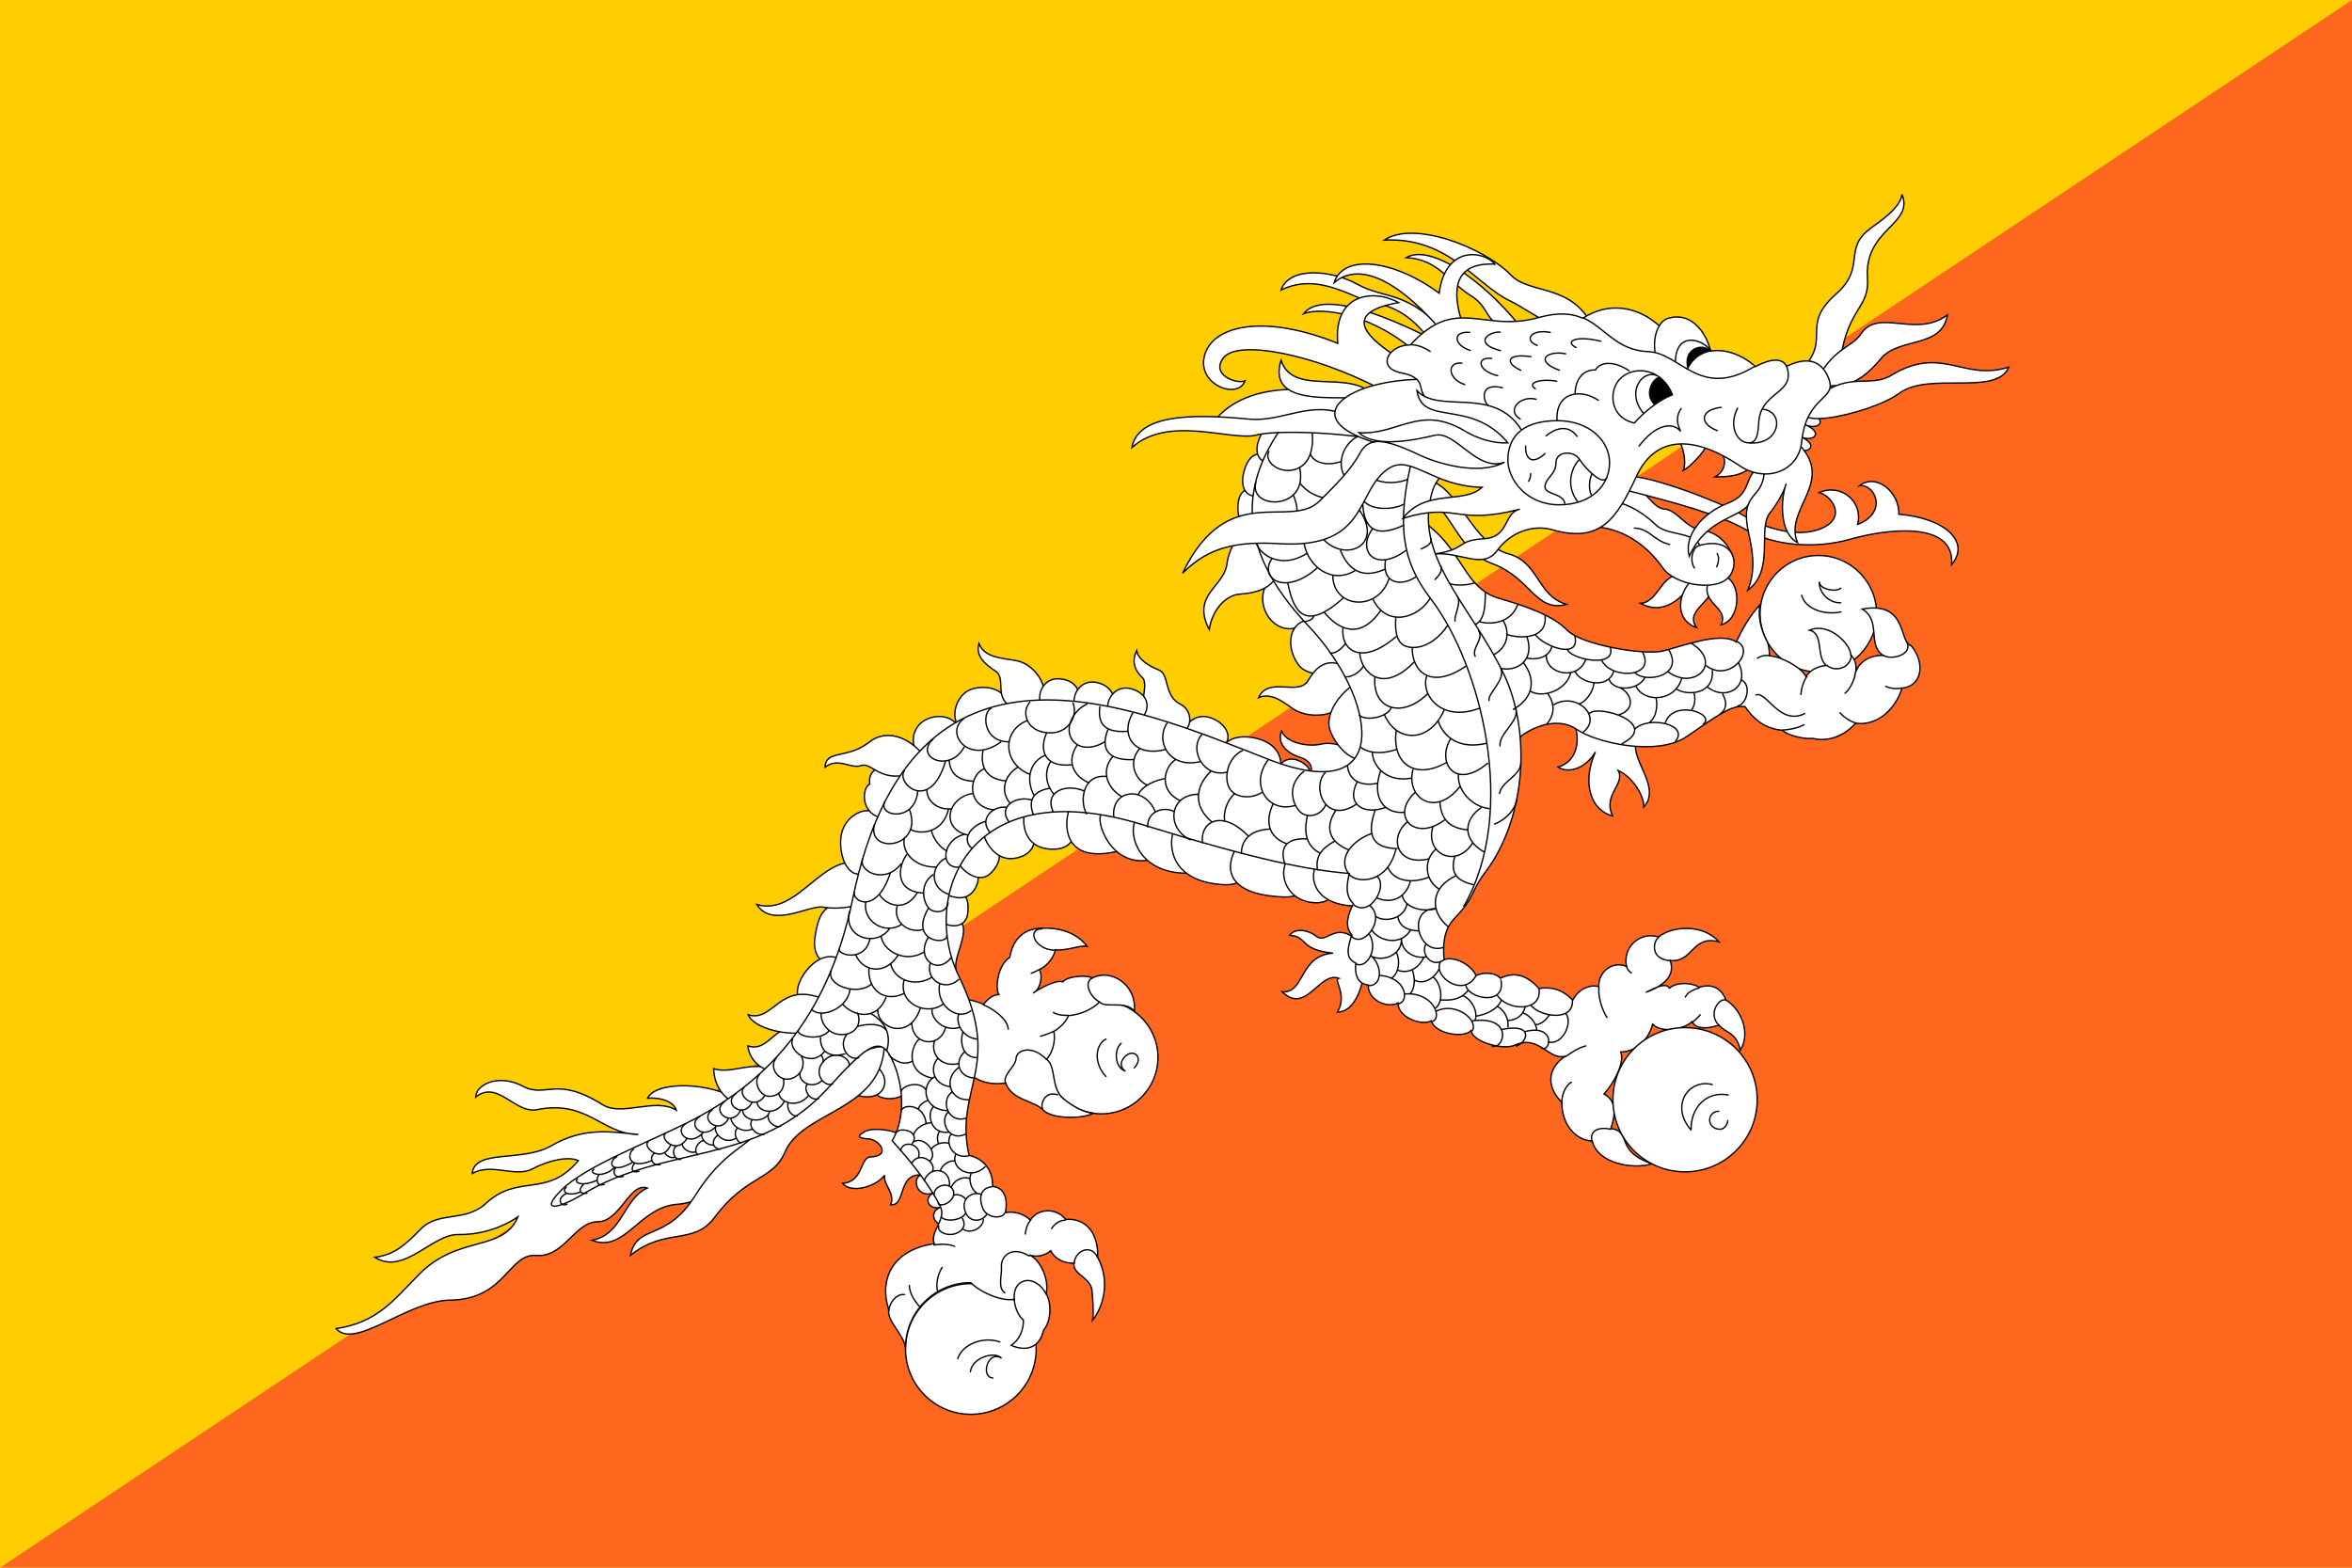 <svg height="600" width="900" xmlns="http://www.w3.org/2000/svg"><path d="m0 0h900v600h-900z" fill="#ffcd00"/><path d="m0 600h900v-600z" fill="#ff671f"/><g stroke="#000"><g stroke-width=".521"><g fill="#fff"><path d="m481.7 187.6c-5-1.8-8.2.8-8 7.2s3.5 10.1 8.5 7.7l-.5-15z"/><path d="m486.1 175.5c-4.2-3.3-8-1.9-9.9 4.3s.1 10.7 5.6 10.1l4.4-14.3z"/><path d="m493 163.9c-3.6-3.9-7.6-3.1-10.5 2.6s-1.6 10.6 3.9 10.8zm-4.5 56.7c-6.1 2.3-6.8 10.6-2.9 15.8s10.9 6.1 14.8 0z"/><path d="m481.4 202.9c-5.8-1.9-11 5.9-11.9 12.9-1.1 8.9-13.7 11.8-6.8 25.1 1.4-8.5 7.1-13.2 11.6-13.5s11.3-1.3 14.2-6.8zm18.4 34.5c-6.8 1.6-7.7 10.6-2.9 17.1 4.1 5.5 17.1 4.2 16.7-1.3zm19.2 54.3c.3-5.8-9-8-13.5-6.9s-13.1-.2-15.1-5c-1.6 3.9.7 8 7.2 10.1 4.9 1.6 4.8 5.2 3.4 6.8 3.7.6 14.7.6 18-5z"/><path d="m513.6 254.6c-6.6-2.9-10.5 1.5-13 5.8-3.7 6.3-15.1-1.8-19 6.6 5.2-2.3 10.6 2.6 13 4.2 7.1 4.7 20.8 3.2 22.7-7.7z"/><path d="m517.5 262.3c-6.6 5-9.2 10.9-9 15s5.8 12.9 11.9 13.4c3.5-7.2 5.3-22.5-2.9-28.3zm-27.4 31.1c0-2.4 3.5-3.4 6-2.6s6.1 3.2 4.8 5.8zm-36.4-13.2c-.6-2.9 4-7.9 10.3-5.2s7.1 8 4.5 10.1l-14.8-5z"/><path d="m469 285.5c-.5-1.6 4-4.8 11.8-2.9 7.7 1.9 9.6 6.9 9.3 10.8zm-16.1-5.3c4-3.1 2.5-8.9-1.1-10.6-6.6-3.2-4.2-11.6-8.4-13.2s-8.2-4.5-8.4-7.4c-2.1 4-.8 7.7 2.1 10.3s-2.3 13 1.4 15.8zm-86.3-2.3c-3.4-5.3-11.4-4.3-14.8-.6s-2.9 9.2.3 11.6zm19.3-7.9c-1.3-7.1-9.8-7.9-14.5-6.1s-7.9 8.9-4.8 14z"/><path d="m398.8 269c3.1-6-2.9-14.8-9.7-16.1-5.6-1.1-12.3-1-14.5-6.6-1.4 4.8 2.3 7.9 6.4 10.6s-.8 9.8 6 13.8l11.8-1.8z"/><path d="m398.2 269.3c-1.4-4.3 1.4-9.9 7.2-9.5s9.1 4.6 6.5 9.9l-13.8-.3z"/><path d="m411.1 269.6c-.8-4.4 2.8-9.6 8.5-8.4s8.3 5.8 5.1 10.7z"/><path d="m423.9 271.6c-.6-4.5 3.3-9.5 8.9-8s8 6.2 4.5 10.9zm-97.1 73.8c-10.8 0-13.4 2.6-15 13.7-1.9 13.8 16.9 15.5 15-13.7z"/><path d="m331.6 330.9c-16.6-6.3-25.6 20-42 15.3 5.9 9.3 20.1 0 25.4 1 9 1.6 28.5-1.8 16.6-16.3zm-10.8 35.9c-8.2-3.7-17.1 8.9-15.5 14.3 2 7 20.8 1.3 15.5-14.3zm-38.3 54.1c4.5 1.3 10 3.9 9 12.6s-17.4 26.4-32.2 27.4-20.1 18.8-32.8 13.8c11.9-2.3 11.9-15.8 21.2-20-6.8-2.4-10.3 12.9-19 12.9s-12.9 13.8-23.5 12.9-11.7 16.9-33 17.1c-16.3.2-36.4 19.2-43.6 10.9 15.8-2.3 22.1-11 31.6-20.6 15.1-15.5 32.2-8.5 38-22.2-6.9 4.7-15 6.9-22.9 6.8-9.9-.2-20.8 15.8-31.9 8.7 6.4-.8 10.6-3.5 17.4-10.6 6.9-7.3 17.1-2.6 25.1-10 12.6-11.6 23.3-1.9 35.4-16.4-3.4-1.6-10.6-.5-17.4 3.1s-15.5-2.4-23.2 1.8c1-9.5 19-4.1 30.3-10.6 12.7-7.4 23.3-5.2 33.3-4.3-14-.1-19.5-13.4-38.8-9.5-8.4 1.7-15.1-11.6-23.5-4.8.2-5 9-9 18-4.2s12.6-4.2 30.6 7.1c7.4 4.7 20.1-2.9 28.2 2.1-1-3.1-5.6-5-11-4.6 3.4-6.9 25.2-6 34.7.9z"/><path d="m296.8 410.4c-7.1-5.5-16.9 1.1-23.7-1.4 0 4.5 2.3 11.3 9.7 13.8 2.3-1.6 12.4-10.5 14-12.4z"/><path d="m307.9 394.8c-11.1-5.6-13 8.4-21.7 5.5.3 4 3.5 9 10.6 10.1z"/><path d="m314.5 382.1c-16.4-6.4-18.5 9.3-28.2 6.3 2.3 5.5 16.1 8.4 23.2 6.4zm22.5-69.1c-4.3-6.1-13.5-1.1-15 6.1s2.1 17.4 8.2 15.1z"/><path d="m348.1 293.7c-7.6-1.8-16.3-1-15.3 6.4-2.9 1.3-3.7 10.8 4.2 12.9z"/><path d="m353.1 288.7c-7.4-8.7-15.7-8.5-20.3-4.8-8.5 6.8-16.8 2.9-17.1 9.7 5.2-3.9 9.7.8 13.8-.6s7.2 6.6 18.8 3.2zm-17.8 129.9c1.1 2.1 8 3.1 11.4-.5 4.5-4.7-.5-17.7-7.6-18.7s-7.7 14.7-3.9 19.2z"/><path d="m327.2 418.9c10.1 3.7 14.5-4.7 9-10-1.5 1.8-6.8 8.2-9 10z"/><path d="m289.2 432.8c-1.9 5.8-11.9 6.8-23.2 24.8s-22.1 10.5-24.8 22.9c13.5-10.9 24.1-3.7 32.2-14.5 12.2-16.4 22.3-14.1 27-25.1 6.8-15.8 36.4-15.5 38-40.2-10-1.9-41.5 24.8-49.3 32.2zm254-243.4c12.9 4.2 13.2 20.9 28 26.4s16.3 18.7 28.3 15.5c-11.3-3.1-10.5-16.1-22.2-19.3-13.8-3.8-19-24.8-29.9-28m54.9 92.9c2.3 5.2 1.9 14.3-6.1 16.7 4.3 2.7 10.8.2 14.3-5.8-5.3 11.8-1.8 22.4 6.6 24.5-4-8.2 5-12.1 2.1-17.4 5.3 2.3 10 9.5 9.8 14 6.9-7.7-5.2-18-2.9-25.3l-23.8-6.8zm-83.4 82.7c-7.9-6.9-11.3 1.8-15.1-1.2-3.6-2.8-8.5-3.2-10.3-.4 6.8.2 3.5 5.5 16.6 6.8-13.1.9-10.7 15.5-19.5 14.8 9.3 8.9 14.2-7.9 21.7-5.2-2.3.6 3.5 6-.5 13 6.5-.2 9.2-9.2 10-13.8zm-173.7 75.2c-2.9-2.4-11.3-3.5-14.5-1.6s-2.1 2.4 1.8 2.7 8.9 6.6.5 6.9c-3.9.2-2.6 9.5-10.6 10.1 3.3 4 12.7 1.4 16.1-3.1-.6 3.6 4.2 6.9 2.3 11.3 6 .6 2.5-12.1 11.9-11.4-3.9.5-2.3 9.2 4.5 6.9-4 1.9-1.9 6.6 2.6 5.5-2.9 1-3.9 4.7.2 6.8 3.9-5.3-.5-24.3-14.6-34.1zm350.6-177.6c12.3 0 22.3-10 22.3-22.3s-10-22.3-22.3-22.3-22.3 10-22.3 22.3 10 22.3 22.3 22.3z"/><path d="m579.3 284c6.8-6.4 17.1-9.7 24.1-4.8s30.6 10.6 42.2 2.6 17.1-12.2 22.2-11.3c3.9 5.8 8.5 8.5 14.3 9 1.8 1.9 8.1 3.5 11.6 3.1 5.2 1.3 11.4-.3 16.4-5.8 7.7 1.1 15-4.7 17.7-13.4 8.2-1 8.7-10.1 3.5-16.3-4.8-1-1.1-17.2-18.7-14 7.4 4.5 1.8 13.5 7.9 17.7-4.2 0-9.6 1.8-10.9 8.1 1.6-4.3-.2-7.2-1.4-8.2.2-3.7-8-12.8-15.8-9.5 5.6 1.2 2.4 10.1 6.4 13.5-2.9.2-6 1.6-7.7 4.2-2.1-3.7-9.5-7.6-14-7.9 0-1.3-.2-3.9-.8-5.2-2-3.9-3.7-8.5-2.9-14.3-3.9 4.2-7.1 10-9 14.2-6.1-4.2-21.3 1.9-28.3 3.5s-30.9-2.3-36.4-8-16.1-9.3-26.1-12.2c-13.7-4-13.8-19-29-29.3-.3 18.7 28 77.9 34.5 84.4zm-157.8 142.3c11.9 0 21.6-9.7 21.6-21.6s-9.7-21.6-21.6-21.6-21.6 9.7-21.6 21.6 9.7 21.6 21.6 21.6z"/><path d="m370 409.7c4.3 5.6 11.8 5.3 14.8 4.8 2.6 6.8 10.8 6.6 14.3 10.3s15.6 3.4 19.2 1.3c-3.2-.3-7.4-2.3-11.4-5.6-4.9-4.1-2.6-12.2-6.4-15.1 2.9-3.2 3.4-8.5 2.7-10.6 3.1-1.8 5.3-4.7 5.6-6.1 5.3-.3 10-3.1 11.9-5.2 2.7 2.6 9.7-.8 13.4 3.5.8-10.6-9.3-16.3-16.1-12.7-2.7-1.4-10-.5-11.3 1.5-2.3-1-8.5 2.3-11.4 4.3 3.2-1.8 3.7-7.1 2.4-9 2.7-1.1 5.8-4.8 6.1-7.6 3.9.6 9.7-1.9 12.2-1.3-4.2-5.5-11.1-7.4-18.2-6.9-7.3.4-10.5 5.6-11.4 11.1-4.3 2.6-5.8 11.3-4.2 14.3-2.5-.1-4.8 2.3-5.8 3.7-3.4-1.5-8.2-2.5-11.7-2.5m1.5-8.8c-1.4-4.2.5-8 1.4-11.3 2.5-8.5 1-10.6-6.6-9.5-.6 4 3.2 17.2 5.2 20.8z"/><path d="m360.8 352.9c1.9 1.9 8.8 2.8 9.5-3.3.8-7-2-9.7-8.1-7-.5 1.6-1 8.2-1.4 10.3z"/><path d="m362.2 342.4c2.6 1 8.1 3.1 11.2-2.8 2.6-5-.8-8.9-6.1-8.5-1.3 1.5-3.9 6.6-5.1 11.4z"/><path d="m367 330.5c.6 1.9 7.2 8.4 12.1 3.7s4.8-11.6-2.4-14.2c-1.9.3-7.7 7.1-9.7 10.5z"/><path d="m376.6 320.1c1.4 4 6 10.9 14.3 7.7s4.8-13.7 1-15.8c-2.3.2-11.4 4.3-15.3 8z"/><path d="m391.9 312c-.6 3.5 0 13.2 11.4 13s8.2-13.5 5.3-15.5c-4.7 0-12.6.2-16.7 2.4z"/><path d="m409.1 310.1c-1.3 2.7-4.2 20.8 18.2 15.8 2.9-.6 10.5-17.2-18.2-15.8z"/><path d="m421.4 311.7c-2.3 2.3 3.5 20.4 18.7 17.4s2.4-20.3-18.7-17.4z"/><path d="m434.3 314.4c-2.4 5 1.2 19.8 19.9 19.8 16.9 0-.9-19.5-19.9-19.8z"/><path d="m448.9 318.8c-1.2 2.8-2.7 18.5 19.3 19.8 15.9 1 12.1-21.6-19.3-19.8z"/><path d="m472.6 325.4c-2.7 4.8-5.6 16.9 18.5 17.9 15.5.6 6-17.5-18.5-17.9z"/><path d="m492.7 329.1c-3.5 4.8-.9 14.3 8 16.1 11.3 2.3 12.9-8.4 5.2-13.5s-13.2-2.6-13.2-2.6z"/><path d="m503.6 331.3c-2.6 4.5-1 15.5 16.1 15.5 3.5 0 17.1-13.8-16.1-15.5zm-132.1 210c13.8 0 25-11.2 25-25s-11.2-25-25-25-25 11.2-25 25 11.2 25 25 25z"/><path d="m555.2 177.1c-1.9 1.9-6 7.7-6.8 10-8.4 25.1 14 43.9 27 70.8 10.3 21.3 9 54.7-7.1 76-5.5 7.3-3.9 9.3-10.9 16.7-2.7 2.8-5.8 6.4-4.8 16.7 4.5-1.6 10.9 2.6 12.2 6.1 3.2-1.6 7.7-1 9.3 1 5.5-2.6 10-1.3 14.8 3.9 4.2-.6 8.7 0 12.9 4.5 2.3-4.5 6.8-6.1 10-5.2-.3-5.8 5.5-10 10.6-7.7-1.6-7.7 5.5-13.5 12.2-11.3 5.8-4.5 17.4-4.8 23.2 1.9-10.3-2.9-10 8.1-18.7 7.1 2.3 6.4-3.5 10.1-9.3 12.2 3.7-1.8 7.7-3.9 9-1.6 3.2-2.8 9.7-1.8 11.3-.3 4.3-1.4 8.4-.3 10.3 4.8 5.8 3.5 9.7 12.6 5.5 19.3-1.3-7.1-6.1-6.8-8.1-9.7-4.5 1.6-9 1.6-10.3-1.3-2.6 2.6-11.3 4.8-15.1 1-1.5 5.8-6.4 10.6-12.2 10.6 1.6 4.5-2.9 12.2-6.4 16.1 5.5 2.9 3.9 9.3 2.6 13.2 8.4 1.3 1.3 8.7 15.8 13.5-7.1 2.3-20.9 0-22.9-8.7-7.1-.3-11.9-7.4-11.6-14.8-5.5-5.2-6.3-12.6 1.3-17.7-6.4 1.9-10-8.4-19.3-4.2-4.6 2.1-16.9-1.4-16.7-5.8-1.9 3.2-13.7 1.9-15.3-3.5-3.9 2.1-12.9-1.5-12.7-6.8-5 2.3-11.8-1.8-11.4-6.9-4.7-.6-5.2-4.8-4.8-8.4-4.2-1.9-3.1-6-1.5-10.8-2.9-3.2-1.6-7.7.6-11.9-3.2-3.2-2.6-7.1-1.6-11.6-15.5-1.3-34.8-5-79.2-18.7-67-20.6-85 27.7-70.2 58 17.1 34.9-1.9 42.5 3.9 68.6 6.1 1.3 9.3 6.4 9 11.9 3.6.2 6.2 3.5 4.9 10 3.1-.6 7 .3 9.6 2.9 2.3-4.2 9.7-5.2 13.5-.3 8.4-.6 12.6 6.1 12.2 14.5 4.5 8.1 2.9 17.9-1.9 24.1.5-3.4 0-8.2-.2-11.1-.3-5.3-7.7-6.4-6.9-10.8-3.9.3-7.6-1.8-8.9-4.7-2.3 1.9-5.5 2.6-8.2 1.6 4.3 1.9 7.7 9.7 6.4 14.8 2.3 3.9 1.8 11-1 14-1.3 6.3-6.1 8.5-12.4 5.8 3.5-2.3 4.8-6.3 4.7-9.7-2.3-1.9-3.4-5.6-3.5-7.9-6.3 1-15-4.3-16.6-6.4-13.8 0-25 11.2-25 25-.6-5.2-7.2-10.2-6.4-14.6-3.9-11.9 1.6-23 17.4-25.3-1.9-4.5 4.8-9.2 2.3-14.3-3.3-6.6-9.3-15.1-18.4-25.1 5.5-9.3 3.9-21.9.6-29.6-4.6-11.1-9-8.4-25.4 9.7-26.8 29.4-62.5 21.3-94 40.6-8.4 5.1-16.7 7.1-7.7-1.9s32.8-18 48.3-25.8c28.9-14.5 53.4-38.6 63.1-85.6 22.7-110.5 106.2-74.1 159-53.4 49.6 19.3 40.6-24.5 15.5-50.9-30.2-31.7-24.1-56.7-10-76.6 25.4-3.5 74.2 5.3 64.4 13.8z"/><path d="m644.8 448.5c15.2 0 27.6-12.3 27.6-27.6s-12.3-27.6-27.6-27.6-27.6 12.3-27.6 27.6 12.3 27.6 27.6 27.6z"/></g><g fill="none"><path d="m539.7 178.4c-6.1 27-1 39.3 8.1 51.2 18.6 24.6 33.5 80.8 12.2 117.5"/><g stroke-linecap="round"><path d="m571.9 315.4c2.6-1 7.4-4 8.5-9.3m-6.6-2.4c.8-4.7 8-6.7 8.2-11.7m-8-6.5c-.5-4.8 7.2-9.2 6.1-14m-10.3-3.4c-.6-2.7 6.4-7.9 4.5-12.2m-9.8-4.7c-1.5-3.1 3.4-6.6 1.3-9.8m-9-3.7c-.5-2.1 2.5-6.7.9-9.4m-8.6-6.5c.6-.8 3.2-2.7 2.2-5.2m-7.5-6.5c1-.6 4.2-1.5 3.8-3.9"/><path d="m382.6 513.6c-6.4-2.3-14.5 1-16.1 6.4m4.8 5c.8-5.5 9.2-7.9 11.8-5.3-5.3-2.9-7.9 7.4-3.2 7.7m43.3-129.7c-3.9 1.9-5 9 0 14.3m5.8-12.7c-2.7 2.3-2.6 9 1.5 10.6-3.4-2.4 0-6.6 2.4-6.8s4 2.7 1.1 5.6m221.2 6.4c-9-2.4-16.3 8.1-8.1 17.4-.2-9 6.3-15 14.2-13.4m-3.6 6.2c-2.2 0-3.5 1.7-3.5 3.4 0 1.8 1.5 3.5 4 3.5 1.6 0 2.9-1.9 2.9-3.3m28.3-201.1c1.5 5.5 9 7.7 15 6.4m0-3.5c-4.7.2-8.5-4.2-8.2-7.9 0 2.7 6.3 4 8.2 2.3" stroke-linejoin="round"/><path d="m384.8 414.6c-1.3-3.2 3.9-6.4 4-9.5s5.8-5.5 11.6.3m-2.7-34.3c-1.1.5-2.1 1.1-3.1 1.4m14.2 16.1c-1.4.1-4.2-.1-5.7-1.1m.1 7.2c-1.1.6-3.6 1.5-5.1 1.9m-50.1 95.4c-.2 2.9 2.7 7.1 4.3 8.4m8.2-15.3c-1.6 2.4-2.6 6.6-1.6 9.5m25.6.2c-2.9-1.9-1-6.9-1.3-10.1s3.4-8.4 10.6-4m-36.4-4.2c2.9-.5 6-.3 7.9.5m28.8-9.7c-1.3 1.8-1.6 3.7-1.8 5m15.3-5.3c-2.3 0-4.2 1.6-5.2 3.2m-26.1-85.6c2.6.9 9.3 5 9.5 9.3m17.9-30.2c-7.9-.2-10.9-8.2-5-8.2m19.3 18.8c-3.1 1.3-1.6 6.6 2.7 9.2m-21.5 41.4c-1.5-1.9.5-7.6 5.5-5.9m6.3 64.6c.3-4.9 6.5-7.8 9-2.3m-31.9 16.3c-.4-5.4 2.3-7.2 4.7-7.5s5.9 1.7 7.5 5.2m-60.2 6.3c.3-3.2 3.1-6.6 6-6.1m288.6-136.8c-2.1 1.5-3.5 8.4 4.5 9m-16.7 2.3c0 .8 1 1.9 1.7 2.4m36.3 10.5c-2.1-1.6-7.5 4.9-2.6 9.7m-48.7 44.4c-1.2-4.6 3.1-5.8 7.1-4.8m-17.4-27.7c2.4-1.6 4.8-3.4 7.9-4.2m-9.2 21.9c0-3.9 1.9-7.1 3.7-8m10.5-36.4c-.3 4.7 1.6 9.2 3.1 11.6m35.3-11.3c-2.3.7-4.4 1.6-5.3 3.5m2.7 9.7c1.1-1 2.4-2.1 3-2.9m57.8-137.7c0 4.5-5.6 6.9-9.3 4m21.6-3.9c2.5 1.9 11.1.1 9.1-4.9m-19.6 30.8c-1.8-.3-4.8-2.3-6.1-3.9m23.8-9.5c-2.9.6-4.8 0-6.3-.6m-39.4 16.7c1.6 0 5.5-.6 8.1-2m-13-26.5c-2.1-.2-3.6.2-4.8 1m37.3 6.9c-.6 2-2 5.2-3.8 6.5"/><path d="m671.9 266c4-1.8 9 11.9 18.7 7.1m.8-14.2c-1.3 1.8-2.1 4.5-2.3 6.9" stroke-linejoin="round"/></g><path d="m498.8 238c1.3-.2 3.5-.6 4-2.3m-169.6 152.2c4.8 2.7 8.2 7.4 6.1 14.3m215.2-179c1.5 1 6.9 1 10-.2m3.9 3.4c-.2 2.3.5 10.8-3.9 12.6m1.6-1.1c4 1.3 12.1.8 14.7-6.6m-5.6 6.3c2.1 3.2 2.7 9.5-3.5 12.9m5.2-7.6c4.7 1.6 15.5 1.8 14.3-7.4m-3.7 7.4c3.2 4.5 17.4 9.8 15.1.5m-28.3 12.4c5.5 1.3 13.2-2.4 10-12.1m15.5 4.8c.8 3.7 18.8 7.6 16.4-.8m-3.4 4.8c3.4 7.7 21.3 7.1 15.6-3.2m-2.9 8c3.5 4.3 19.3 1.8 13-8.7m-.2 8.5c9.8 7.4 21.3-3.2 8.9-10.9m5.6 8.5c8.7 6.9 19.3-5.6 11.8-9.2m-80.5 6.3c2.7.8 8.5.5 9.8-4.5m-2.2 3.4c-.3 7.3 12 10.1 15.1 1.7m-4.1 4.6c2.3 4.8 13 6.8 14.8-.2m-1.8 3.2c1.8 4.8 11.1 4.3 13.7-.6m-3.4 3.2c2.9 6.3 14.8 6.3 17.5-2.9m-2.1 4c4.7 2.9 14.7 1.8 13.8-7.2m-1.9 6.4c6.9 5.6 16.7.2 11.9-9.3m-.5 16.7c3.7-.6 5.6-8 1.8-10m-87.6 11.3c7.7-4.2 9.2-11.3 3.9-18.2m2.7 11.1c4.8 2.9 14-.2 15.6-7.2m-9 8c2.7 3.5 3.2 7.9-.3 11.9m2.6-7.4c8.5-5.3 19.2 4.5 11.3 10.5m-1.4-10.9c1.9-.5 5.3-4 5.6-8m-1.8 11.7c3.5-3.7 27.7 3.9 12.4 11.6m-1.1-21.7c4.7 1.8 7.1 8.4 0 10.6m6.1 5.5c5.2-5.3 21.3-1.9 15.5 4.8m-3.9-6.9c2.9-9.8 20.1-3.7 14.5.3m-17.9-10c.5 1.9.6 6.8-2.6 9.3m17.1-11.3c.6 1.6.5 4.7-1 6.6m11.9-6.4c1 1.8 2.6 5.2-1 7.9m-136.7-81.9c.2 9.2 3.4 15.3 15.8 9.5m-12 1.4c-6.1 8.2.8 17.1 12.9 8.2m-31.7-4.2c8.4 9 23.3 2.4 13.7-11.3m10.1 19.1c-1.6 8.9 5.6 10.6 11.6 6.6m-42.8-12.9c1.5 8.9 10.6 15.9 19.5 10.5m-8.5 1.8c0 12.7 17.5 14.2 21.6 1m-6.3 8c5.6 11.6 17.9 6.9 21.9-.2m-34.3-18.4c2.3 5.6 6.8 11.9 17.2 7.2m-49.4-10c1.5 4.7 9.8 10.3 19.5 3.9m-13.5 2.1c-5.2 7.6 5.2 14.6 17.5 3.4m-11.4 6c2.1 10.6 6.3 19.2 21.4 5.5m-7.6 5.5c5.5 6.8 13.8 10.9 21.7-.5"/><path d="m534.1 236c-.5 8 1.1 12.1 7.4 11.8 5-.3 9.7-4.2 12.4-8.4m-13.5 8.4c-.2 9.2 7.1 16.4 20.6 7.1m-15 3.7c-2.6 6.9 5.2 18.2 20.3 12.4m-52.4-30.8c-1 8.9 7.2 14.8 20.4 3.4m-14 6.4c.5 7.2 8.7 15.9 20.8 3.4m-15 5.8c-1 12.4 10.5 15.9 20.1 6.4m-37.3-15.6c2.6.2 4.7-2.1 6-3.7m-.5 12.7c2.3.5 6.1-1.6 7.4-4.2m-1.8 18.8c2.6 2.7 11.3.8 12.4-2.9m-2.7 2.7c4.8 11.3 17.7 10.8 23-1.9m-2.4 4.5c2.4 6.6 8.5 10.8 18.5 8.5m-13.7-1.8c-5.6 9.2 1.8 20 14.3 9.3m-11.3 4.3c-.6 5.8 4.7 12.4 11.9 13.2m-35.7-30.1c-1.9 13 7.4 19.3 19.2 12.4m-32.8-5.8c3.1 2.4 8.5 2.7 13.7.8m6.3 7.6c-2.9 10.9 8.4 18.8 18 6.6m-33.6-13.2c.2 5.6 5.6 11.8 15.1 10m26.6 11.3c-6.4 4.3-7.7 12.1 1.3 17.1m-17.1-19.5c.3 6.6 3.4 10.3 10.6 10.9m-20.1-14.3c-9.7 8.9-.2 19.2 11.3 10.5m-4.5 2.7c-3.2 10.1 8.9 16.3 15.3 6m-35.3-27.5c-3.5 10 1 16.6 9.2 15.9m-21.9-17.9c.5 6 5.6 8 11.4 6.8m-7.7-.5c-4.3 8.4 2.3 12.9 11 9.7m26.4 18.7c-1.5 5.3-.6 9.2 7.2 10.9m-6.8-3.4c-9.5 4.3-10.3 13.5-2.9 19.5m-4.8-29.7c-5 4.5-4 12.3 1.5 15.4m-43.7-44.8c-5.5 5.4-.2 20.3 11.8 12.2m19.6 6.7c-7.4 6.1-4 17.2 8.2 14.2m-20.5-18.9c-3.9 10.9-.2 14.8 8.5 15m-35.7-29.7c-6.6 5-4.8 12.1-1.9 15.3s8.4 1.8 10.1-2.4m-22-17.2c-7.4 9.5 0 20.8 10.5 17.4m29.1 10.8c-7.6 2.7-13.3 9.6-8.7 15.6 2.7 3.5 14.7 4 18-9.7m-23-14.8c-4.3 6.3-2.9 12.2 5.2 15.3m-5.6-3.5c-4.7 2.6-7.7 5.6-6.6 11.3m-3.9-21.1c-1.8 7.6.3 12.2 5 14.5m-5.1-5.5c-7.2-.5-10.9 2.6-8.5 9.7m.6-7.9c-7.1-2.6-8.2-8.7-5.2-15.1m-1 9.5c-7.7.3-11.1 4.2-11.1 9.5m.6-39.6c-5.6 2.4-7.4 10-5.3 14.2s8.7 4.5 12.7 1.8m-23.1-22.1c-5.2 5.8.8 17.1 10 14.3m-23.2-18.8c-4.8 6.8.5 18 12.9 14.8m.6 31.4c-1.3-8.1 7.1-13.4 17.4-2.9m-5-16.3c-3.1 2.7-4.5 7.1-4 10.6m-35.1-41.4c-5.3 9 1.1 17.2 12.6 14m17.2 8.4c-7.6 7.6-5 15.1.6 19.5m-5.5-10.7c-11.4.2-12.1 13.4-2.7 17.5m-6-30.7c-4.7 3.2-6.1 12.1 1.9 15.6m-2.3 4.2c-4.8-2.3-10.6.5-10.1 6.1m2.9-6c-4.3-10.3-17.1-8.5-15.9 2.1m19.5-14.8c-2.7.5-8.2 2.1-10.3 6.3m.8-17.9c-5.2 5.8-1.1 12.7 3.1 14.2m-18.4-30.4c-1 6.9 1.8 10.3 10.5 9.7m-7.4-.8c-3.4 8.4 1.1 12.1 9.8 11.6m-7.9-1.3c-5.2 6.1-1.6 12.7 3.4 15.5m-5.8-7.7c-9.2-1.1-10.6 9.5-7.6 14.5"/><path d="m416.1 269.4c-5.6 2.4-8.9 9.5-5.8 13.8s9.2 2.9 12.6.6m-10.7 1.3c-4.7 7.1-.5 12.4 4.5 14.5"/><path d="m394.2 268.6c-3.7 3.9-1.4 11.8 7.6 11.9 7.3.1 10.9-6.8 8.7-11.6m-10 11.6c-2.9 6.4-1.1 13.4 9.8 12.2m4.7 10.1c-6.8-3.1-15.8 0-11.9 8.1m-1-19.5c-2.7 3.9-1.8 9.3 1.3 12.7m-1.8-2.4c-4.5.8-8.9 3.2-6.1 10.3m-.7-5.8c-5.8-1.8-13.2 2.4-8.7 8.4m-1-5.6c-5-.8-10.9 4.5-6.1 9.8m-1.9-4.4c-4.5 1.1-9.8 6.3-5.2 10.3m27.9-35.6c-6.4 2.9-7.1 10.1-4 15.5m-2.7-28.8c-9.7 3.7-9.5 16.6 1.1 20.6m-4.5-2.9c-5.8 3.4-6.9 9.8-3.1 14m-7.1-36.5c-3.9 1.3-3.5 13.2 6.8 12.9m-17.4-8.9c-7.7 5.2 1.6 18.2 14.2 8.9m-6.9 3.2c-1.1 5.3.3 11.1 8.9 11.8m-8.4-4.7c-6.1 2.3-7.2 14.8 3.9 15.8m-23.4-27.3c-7.9 7.2 6.4 13.5 11.8 3.1m-22.8 9c-3.9 4.7 9.7 16.9 15.6-3.5m1.4-.3c.3 4.8 3.2 7.7 9.2 8m-.2 4.7c-9.5 1.4-12.6 13.4-1.9 15.9m-15.6-17.5c-.3 4.5 4.3 8.2 9.7 7.4m4.8 9.8c-8.7 1.9-9.8 13.2-2.1 12.6m-4 10.4c-7.2-2.2-7.4-10.8-1-14"/><path d="m357.2 334.7c-6.1 3.7-3.7 12.6-.5 13.8s5.8-.3 6.1-3.1m-.5 12.5c.6 4.2-14.9 2.6-6.9-10.5m-.1 11.2c-5.2 8.2 3.3 14.9 8.7 7.9m-8 2c-2.1 6.6 5.9 11.4 11 6.2m-28.4-68c-2.9 6 11.6 8.2 12.6-4m-16.6 12.9c-2.9 11.6 19 9.2 13.4-5.8m.5 7.7c3.1 1.8 12.2 1.9 14.5-7.9m-6.6 8.2c.6 3.1 3.4 6.8 6 7.9m-16.4-4.8c-1 6.3 5.3 11.4 12.6 10.9m-11.6-4.8c-3.5 4.8-4.7 14.2 6.4 14.8m-23.3-13.2c-1.8 5 8.7 10.1 14.8 1.9m-18 10.8c-.9 3.8 8.5 8.9 13.8-7.2m-4.2 8.2c2.3 4 9.8 7.2 14.5-.6m-7.6 4.8c-1.9 5.6 3.4 10.9 9.8 9.3m-21.9-10.6c-1.3 8 8 12.7 13.8 8.5m-20-5c-2.7 10.3 10.5 14.2 15.5 6.4m-3.4 3.1c.5 5.8 9.5 10.8 16.6 6m-32.7-1.1c-.6 2.6 10.1 5.2 11.8-3.9m-5.5 6.1c2.6 6.6 11.3 8.2 16.3.2m-2.9 3.2c1.1 6.1 9 9.5 15.9 5.3m2.9 2.4c-1.8 8.2 6.8 14.8 12.1 10.3m-25.7-11.7c-2.6 9 8.7 14.2 15 9.2m-28.5-13.7c-.6 8.4 6 13.4 13.5 9.7m-27.9-8.8c-2.3 5.5 9.7 10 15.3 5.3m-22.7 9.7c3.1 3.5 13.7 0 14.6-7.9m-2.9 5.8c3.9 4.5 13 6.9 16.7-2.7m-3.2 5c-.2 6.9 12.2 11.9 16.3-.8m14.6 2.5c-1.1 3.4 1.5 8.8 7.1 9.4m-17.2-11.7c-.8 3.9 4.8 9.3 10.8 7.1m1.1 1.6c-1.6 4.2-.2 10.2 5.4 10.1m-4.8-2.3c-4.2 3.5-2.4 9.8 3.6 10.1m-5.8-4.1c-6 4-3.9 12.9 4 12.4m-22.1-29.5c0 8.7 10.8 10 12.9 1.9m-4.2 5.1c-1.6 5.2 2.6 10.1 9.2 8.7m-7.9 53.4c1.5 2.1 7.4-1.4 5.8-5s-7.9-1.6-7.2 2.1m5.8-3.5c.8-7.1-7.6-8.2-9.7-2.1m3.1-3.5c2.1-3.5-5-8.4-7.9-3.2m2.6-2.1c1.9-5.2-6.1-7.4-6.8-2.7m-1.8-6.8c1-2.6 10-1 6.1 4.3m6.9 6.4c3.5-3.2-2.4-9.8-6.1-7.4m29.9 17.2c-2.8.3-5.7 2.2-3.6 8.1 1.5 4.1 7.6 4.3 8.5 1.9"/><path d="m375.6 457.3c-2.7-1.8-8.7 1.2-6 7 2.1 4.4 7.2 2.6 8 .3m-17.5 1c1.4 2.4 8.2 1.4 9.4-1.3m-4.7-6.7c1.4-1 4.1.2 4.7 1.4m-5.1-41.1c-4.7 3.1-1.8 12.4 5.5 10m-6.9-2.4c-3.7 2.9-.3 11.9 6.6 8.5m-5.5 0c-2.6 2.6-.1 9.7 6.6 8.4m-7.6-4.8c-1.5-.6-5.2-.2-6.8 2.3m2.7-34.9c-3.5 3.4-1.9 10.3 4.7 10.9m-6-3.8c-5.1 2.5-5.1 12.6 5.1 13m-5.5-1.6c-2.8 2.3-1.4 10.9 5.8 9.8m-3.5-.3c-1 1-1.2 3.7-.3 4.8m-2.9-8.1c-2.6.1-6 1.9-6.8 4.6m-4.7-9.3c1-2.6 8.9-2.4 9.5 5.2m.8-9c-1.1.2-3.3 1.3-3.9 3.5m.4-27c-3.5 3.1-5.2 13 5.4 15m-12.4 5.5c0-2.7 7.2-4.9 9.7-1m-14.3-13.7c1 2 6 4.8 9.1 2.5m-35-18.3c-.2 4.7 3.7 8.9 9 8.2s6.4-5.3 4.8-8.4m-4 8.5c-3.5 4.3.8 10.5 4.8 8.7m-.8-11.8c2.1-.8 9-1.8 11.1 1.4m-33.5-.2c-1.6 2.4 8.4 4.8 11.8.2m-3.4 2.6c-.3 3.2 1.3 8.7 9.5 6.4"/><path d="m324.8 408.3c1.3-2.7-4.8-7.2-9.5-2.3s.6 10.6 3.5 8.7m-15.4-17.2c-2.4 4.2 6.9 11.8 12.2 4.8m-18.4 2.5c-3.4 3.5.8 9.8 5.9 7.9s4.6-7.2 3.4-8.6"/><path d="m290.7 411.2c-2.7 2.5-.1 8.4 3.7 8.4s6.1-3 5.4-6.8m6.3-2.1c-.5 3.7 5 6.3 8.5 2.8m.2-6.8c.5-.8.1-2.2-.7-2.8m-29.3 12.3c-3.1 2.5 3.6 9.4 7.9 3.1m16.3-4.4c-2 1.9 1.2 7 4.4 5.5m-15.4-1.9c.5 3.5 7.2 6 11.5.7m-7.8 2.7c-1 2.2 1 5.6 3.6 5.2m60.5 14.6c-2.5 4.9 5.5 10.6 11.3 4.7m-5.5 2.7c-1.2 2.7.2 6.4 2.4 7.7m-10-2.2c.6-2.4 4-4.7 7.2-3.5m-11.4-2.9c.5-2.2 3.4-4.3 5.6-3.8m184-96.7c-11.4.2-6.6 18.5 3.2 14.8m-6.9-1.3c-2.3 3.7 2.1 9.6 6.9 6.1m-1.3.7c-3.4 5.6 8.7 14.2 13.5 5.4m-3.9 3.4c.2 5.3 15.6 8.7 13.4-1.9m-1.5 5.8c3.7 6.3 17.5 6.9 16.1-2.4m-3.1 6.4c2.9 4.2 16.4 6.8 15.9-1.9m-70.7-51c1.9 5 8.5 6.8 15.8 3.9m-20-.3c4.5 2.9-2.1 16.1-9 10.8m9-2.6c5 2.4 11.1.6 12.9-6.4m-3.1 5.5c.5 3.7 5.8 6.6 12.7 5.2m-25.1-1.3c6.4 5.5-2.9 16.7-7.1 11.6m9.5-7.4c3.1 2.3 10.9 1 11.8-5m-3.5 5c.6 3.9 3.7 5.3 8.1 5.5m-18-.2c3.2 4.5 11.3 5.8 14.8-.2m-3.5 3.4c-.3 4.3 4.5 7.9 9.5 6.9m-27 2.7c4.2 2.1 8.7-5.8 5.2-11.3m-.3 19.6c5 .3 5.6-7.2 1-11.4m10.5 18.4c4.2-1 2.9-10.1-7.2-10.9m20 17.7c4-1.1.8-11.3-10.3-10.6m25.6 14.2c2.7-4.2-6.3-11.3-13.7-7.6m21.2 13.4c5 1.4 8.4-11.8-7.4-9.7m16.6 9.7c4.4-1.1 7.4-9-5.3-6.4m15 7.1c3.9 1.9 5.6-9.3-6.1-6.3m-59.2-29c4.8 2.7 12.4-.5 11.8-6.6m-1.9 5.3c1.6 2.9 1 8.5-2.1 10m2.6-3.2c3.2 1.3 7.6.2 10.1-5m-4.5 5c1 2.3 1.3 6.8-.8 9m1.6-5.2c3.5 1.9 7.7-.6 9.5-4.3m-2.3 3.2c2.6 1.6 4.8 9.2.5 12.2m2.4-3.5c3.1.2 7.6.2 10.5-3.7m-2.1 2.1c2.7.8 6 5.3 4.8 9.3m.2-1.5c3.1-.3 8.4-2.4 9.8-6.1m-1.5 2.4c2.6 1.4 4.4 4.5 4 8m0-2.6c3.1-.2 5.8-1.8 6.6-5.2m-.8 2.3c2.3.8 5 3.4 5.2 6.4m-.3-1.9c2.3-.3 3.9-1.8 5.3-4m6.1-.3c2.9 2.9-1 12.6-6.9 10.8m-54.9-205.8c-6 3.5-22.9 2.4-14.5-11.6m16.1 2.1c-11.8 4.7-26.2-4.3-11.1-14.2m-4-3.2c-9.8 0-16.4 15.8-3.2 21.2m-35-14.6c-2.6 5 6.6 10.5 12.9 5.5 4.9-3.9 4.5-14.3 1.6-18.4m-19.5 24.8c-3.2 10.6 20.4 11.3 16.7-5.6m-18 21.4c.8 8 22.7 5.5 15.6-10.8m2.6-4.5c1.8 2.4 6.6 6.6 14.8 5.8m-10.9-17.2c.7 2.9 5.6 5.2 11.9 3m-231.6 241.9c-5.6 3.9 3 10.1 6.1 3.3m-10.5-.2c-5.6 3.9 3 10.1 6.1 3.3m-10.7-.3c-5.6 3.9 3 10.1 6.1 3.3m-10.9-.6c-5.3 2.8.9 9.7 6.3 3.6m-11.5-1c-5.3 2.8.9 9.7 6.3 3.6m20.7-11.9c-.1 4.1 7.7 5.8 10.5-.3m-5.6 4.1c-2.4 3.1 2 6.8 4.4 5.5m-14.8-6c-.2 3.5 6.5 5.5 9.8 1.7m-6.1 1.9c-2.2 2.8 2.1 6.6 4.8 5.5m-13-6c.2 2.7 4.1 5.9 8.3 4.1m-5.8-.4c-1.6 1.5-.8 4.8 1.4 5.9m-9.8-6.1c-.6 2.5 3.6 6.9 8 4m-7.1-1.1c-2.6 2-2.3 5.1 1 5.5m-7.2-5.8c-.3 1.7 1.9 4.4 4.6 4.1m-18.4-4.3c-2.6 1.4 4 8.4 8.1 1.9m-14.5 1c-3.2 1.5 4.8 9.3 8.3 1.4m12.6-1.7c-2.5.6-4.1 4.2-2 5.6m-6.1-4.3c-.3 1.5 2.7 3.9 5.2 3m-7.3-2.3c-2.4 1.5-1.1 5.8 1.7 5.2m-10.3-2.3c-2.3 1.7-.7 5.1 2.4 4.3m1.7-4.5c.1.9 2.1 2.3 3.8 1.7m-15.7-3.1c-2.8 1.2-2.7 8.3 6.8 4.4m-13.2-1.6c-3.9 1.9-2.7 7.2 6 2.2m.7.4c-1 .8-2.2 4.3 1.8 3m-9-1.3c-1.6 1.5-.6 4.4 3 3.3m-11.3-2.8c-2.9 1.7 3.5 3.9 7.7-.6m-5.8 2.7c-1.3 1.3-1.3 5.1 2.1 3.7m-10.3-2.2c-1.9 1.5 1.4 3.4 7.4.7m-5 1.4c-2.3 1.9-2 4.2 1.3 3.5m-8-2.4c-2.5 2.3 1.1 3.8 5.5 1.9m-5.4.6c-4.3 1.9-2.4 5.5.2 4.1m142.2 8.2c-1 2.1 2.3 3.9 5.3 3.4 2.9-.5 5.7-2.9 3.5-6.3m.2 4.2c2.9 2.3 8-.3 8-3.7"/></g><g fill="#fff"><path d="m546 128.8c-12.9-6.4-39.6-18.4-47.2-8.7 6.9-2.9 27.2.2 43.9 15.6l3.2-6.9z"/><path d="m553.8 128.2c-14.9-17.3-23.7-13.5-34.4-19.4-10.1-5.6-26.1-6.8-29.2 2.2 14.7-7.2 28.2 3.8 36.5 5.2 11.4 1.8 17.8 10.6 21.1 14.7l5.9-2.6zm56.1-2.2c-7.7-17.7-24.3-13.1-31.6-20.6-10.6-10.9-37.5-21.1-48.6-13.5 24.5-1.3 34.9 16.9 48 23.2 9.3 4.5 19.3 14.2 32.2 10.9zm-29-2c-13.2-16.4-33.5-30.9-42.8-25.4 12.2.6 16.1 9.2 24.8 14.6s4.8 13.4 18 10.8zm-62.8 29c-13.8-5.2-40.9-7.7-53.4 8.1 20.9 3.5 52.5 1.6 53.4-8.1z"/><path d="m515.6 159.1c-13.8-6.4-24.7 2.6-37.7 1.3-24.8-2.4-42.5-1-44.8 10.9 14.2-12.7 38-2.3 47.7-4.8s45.4-.3 56.7 4.5c-5.8-7.1-14.8-9-21.9-11.9zm43.5-36.9c-3.2-10.6-3.1-21.9 12.9-21.1-4-5-18.8-7.6-21.3 11.1-17.5-12.9-36.7-15.1-40.2-4 9-7.7 23-2.1 39.8 16.9 1.5-.8 5.3-2.4 8.9-2.9zm-24.1 14.7c-10-6.4-23.5-16.9.2-21.1-10.1-5.5-25-3.1-23.3 15.6-27-10.9-46.5-7.3-50.6 3.5-4.5 11.9 12.2 18.5 15.1 10.9-3.1 1.3-13.5-2.3-8.1-9s33.5-1.7 60.2 12.2c7.4 3.9 32.8 3.2 6.4-12.2zm-7.1 17.7c-7.7-15.7-32.7-1.4-37.7-16.7-6.9 22.3 35.5 10 37.7 16.7zm158.9 17.1c5.2 2.6 9.8-1.5 1.8-4.7 5.2 2.6 9.8-1.4 1.8-4.6 5.2 2.6 9.8-1.4 1.8-4.6-2.1 2.2-5.2 10-5.4 13.9zm2.7-30.3c11.6-12.2-1-16.4 13.2-29 11.6-10.3 2.2-17.1 13.2-25.1 3.5-2.6 11.3-7.7 11.9-12.9 4.7 11.6-14.5 13.2-13.2 31.9.8 11.9-7.2 10.9-10.3 30.9-.6 4.2-3.5 13.5-14.8 4.2z"/><path d="m694.6 146.9c6.4-13.8 13.8-13.6 17.4-19 6.8-10.3 21.1 1.8 33.2-7.4-2.1 13-18.4 8.4-25.4 16.7s-12.9 12.2-25.1 9.7z"/><path d="m696.2 151.4c11.3-9 19.6-3 27.4-7.7 19.6-11.9 27.5 2.4 45.1-3.2-4.7 11.3-30.6 1.6-41.9 10s-50.9 16.4-30.6 1zm-32.8 64.2c-.2-5.2-5-11.8-11.8-12.6s-9.7-7.9-14.8-8.2-8.5-10.6-15.6-10.5-10 9.3 6.6 17.7 34.9 18 35.6 13.5zm-20.9 4.4c-7.1.3-8.1 10.6-14.8 10.9 9.3 5 16.1-2.3 20.9-8.7z"/><path d="m648.2 221.2c-6.1 5.2-7.9 15.9 1 19-5.3-7.3 9.3-10.6 4.8-17.4z"/><path d="m654.3 221.6c-4.8 9.3 7.6 10.5 4.3 17.5 7.1-1.6 8.2-15 1.8-18.5z"/><path d="m607 201.6c11.6-.6 22.2 5.6 29.3 15.8 4.5 6.4 19.6 9 24.8 3.9s2.3-16.1-10.6-12.6c-3.2-5.5-12.6-3.5-17.1-8s-21.9-17.4-26.4 1z"/><path d="m650.5 208.7c-3.1.6-4 6-2.1 8.7m8.7-5.5c1 1.6.3 3.9-.2 5m-31.5-14.8c6 .3 7.1 4.7 13.5 6.3" stroke-linecap="round"/><path d="m621.4 187.4c20.6 5.2 36.9 9.7 47 15.5s25.8 7.4 39.5 3.5 40.2-7.4 38.9 9.7c7.2-8.5-2-17.7-20.2-19.3.3-8.4-8.6-15.9-15.1-10.9 6-.8 11.1 10.3-.7 14.8 2.3-8.4-6-15.9-14.7-12.2 5.6 1.6 11.2 10.9-1.3 14.5-7.8 2.3-19.3-.6-27.8-5.8s-56.2-23.8-45.7-9.7z"/><path d="m673.3 179.1c-6.4 2.9-2.3 9.7-12.2 13.5s-16.9 12.7-14.7 20.3c6.8-14.8 18.7-14.2 22.9-20s10.3-14.3 4-13.8z"/><path d="m675.1 180c-.3 11.8-9.6 7.5-6 24 1.1 5.2 3.2 13.5-.3 21.9 10.4-7.6 3.7-23.5 8.4-29.5 2.3-2.9 5.2-7.4 6.3-11.3-2.4 6.8-2.3 19.3 4.3 22.5-5.3-12.6 14.3-22.9.8-37.3-1.9 3.5-8.1 9.8-13.5 9.7zm-32.8-11.8c1.6 2.4 3.2 8.5 1.8 11.9 3.2-1.9 7.9-6.9 9.3-10.3 6.6 1 9.2 9.2 2.9 12.7 3.9 0 10.5 0 14.2-4.3-4.5-5-18.5-12.7-28.2-10z"/><path d="m542.1 145.2c-1-1-2.8-1.9-6-2.5-9.7-2-4.7-10.8 3.6-10.7 17.7-19.3 27.6-4.4 49.2-10.5 7.6-2.1 12.7-1.5 16.8.3 9.7-6.4 21-4.6 29.2 2.9.9-1.5 2.1-2.6 3.9-3 7.6-2.1 13.7 4.3 15.8 12.7 5.9-1.1 12.6 1.8 17.1 5.9 6.1-3.2 10.4-3.3 11.9-.1 5.5-2.6 12.6-4.2 16.1 4.5s-8.4 6.1-10.3 24.5c-1.2 11.3-13.8 15.8-23.8 9-16-10.8-31.6-12.6-39.3 3.9s-13.8 26-32.5 20.6c-6.8-1.9-15.5.6-20.9 8s-13.8.5-23.8 1.3c12.6-1.9 7.7-5.1 18.7-5.8 10-.6 7.4-10 13.8-11.3-25.1 6.4-24.1-2.9-44.8 3.5 9-11.6 23.2-5.2 30.3-11.9-18.7-.3-27-12.5-35.4-7.4-13.2 8.1-7.4 31-41.9 29-16.7-1-27.4 1.3-37.3 11.3 17.4-36.1 41-16.3 52.5-27.7 6.8-6.8 11.9-11.9 15.5-18.4 1.2-2.3 2.9-3.6 5-4.1-28.7-9-11.3-23.1 16.7-24z"/><path d="m683.6 140.1c.4.9.7 2.1.7 3.5 0 7.1-10.6 7.4-11.3 17.9-.3 5.5-1 8.5-4.7 7.9s-6.9-6.4-3.4-13.2" stroke-linecap="round"/><path d="m547.4 134.6c-2.7-1.9-5.3-2.6-7.7-2.7m66-10.3c8.5 3.7 12.7 12.5 25.1 13 11.9.4 19.3 17.7 39.3 6.4.5-.3 1.1-.6 1.6-.9m-36.7-15.5c-1.8 2.8-2.2 6.8-1.7 10.2m-37.3 26.2c-15.1 0-19 7.7-19 15.1s7.1 17.1 19.6 17.1c12.6 0 19.3-7.7 19.3-16.1s-7.7-16.1-20-16.1z"/><path d="m598.8 192.9c-.3-4.2-7.9-3.5-7.6-6.8s4.2-4.5 4.2-9 6.8-4.8 9-1.3 9 10.5 10.5 6.9m-10.5-6.9c-3.5 3.5-5.2 10.8-.5 16.4m5.3-11c-1.1 2.4-1.4 6.1-.2 8.4"/><path d="m669.4 169.5c11.8 1 13.8-12.1 5-12.9m-19.6-22.3c-4.1-5.2-13.5-7-13.7 4.1" fill="none"/><path d="m640 151.1c-4-10-14.3-11.4-19.8-6.4-4.6 4.2-4.7 15 5.2 17.2 3.4-4 10-9.3 14.7-10.8zm-4.4-6.3c-5.8-5.2-14.3 4.6-6.6 13.5m-103.7 10.9c3.9-.9 9.6 1 18.2 5.1 5.5 2.6 21.9 8.1 32.2 2.6-10.6 3.9-18.7-12.2-26.7-10.3s-22.8 4.9-29-1c15.1 1 23.3-11 40.6-.6 4.8 2.9 11 4.8 16.4 4.5-14.2-17.1-32.8-6.1-34.8-20 8.5 9.2 29.4-2.1 40 15.1m-36.9-12.6c-2-2.5-1.1-5-3.2-6.9"/></g></g><path d="m654.8 134.3c-3.5-3.8-11.3-.8-9.1 6.8 1.7-3.5 5.3-6.5 9.1-6.8zm-21.9 20.6c2.4-1.8 5-3.2 7.1-3.9-1.2-2.9-2.8-5-4.8-6.5-1.8-1.3-7.1 5.8-2.3 10.4z" stroke="none"/><g stroke-width=".521"><path d="m623.4 141.9c-5.8-3.9-11.1-3.5-12.9-.3-4.2-.2-7.6 2.9-7.8 9m8.9 2.6c-6.9-4.7-16.4-3-15.8 7.6m-4.2 6c3.4-2.7 8.2-4.7 11.9.2m39.8-10.6c-1.3 1.8-2.3 4.5-.2 8.7-2.6-3.4-9-3.4-15.9 5.6m31.4-14.8c-8.4 1-8.2 6.4-1.5 8.9m-58-29.4c-7.1-1.4-12.2 2.7-2.4 6.3m15.9-11.1c-10-2.4-14 .2-9.5 2.4m-19.3 37.7c-.3 3.5 1.6 8.2 7.4 2.9m-5.5 7.7c0 1-.2 2.1-.8 2.9m-22.3-50.1c-6.1-1.8-7.2-7.4-.2-6.9m-1.9 20c-6.8-2.3-6.8-8.9-1.1-8.2m13.7 4.8c-7.9-1.9-8.2-7.4-2.3-6.6m3.2-10.1c-4.2-.3-10.6 4.3.2 7.1m11.6 2.3c-9.8-1.4-9.7 2.6-3.9 5.2m11.3-14.5c-7.6-1.4-10.1 3.1-5 5m-18.8 22.9c-1.9-1.5-3.4-8.9 5.5-6.7m12.9 4.4c-6-1.6-11.6 4.2-6.1 7.6m14-14.5c-6.3-1.1-11.6.6-8.2 2.9" fill="none" stroke-linecap="round"/><path d="m654.5 134.3c-3.5.7-6.7 2.7-8.8 6.8" fill="#fff"/></g></g></svg>